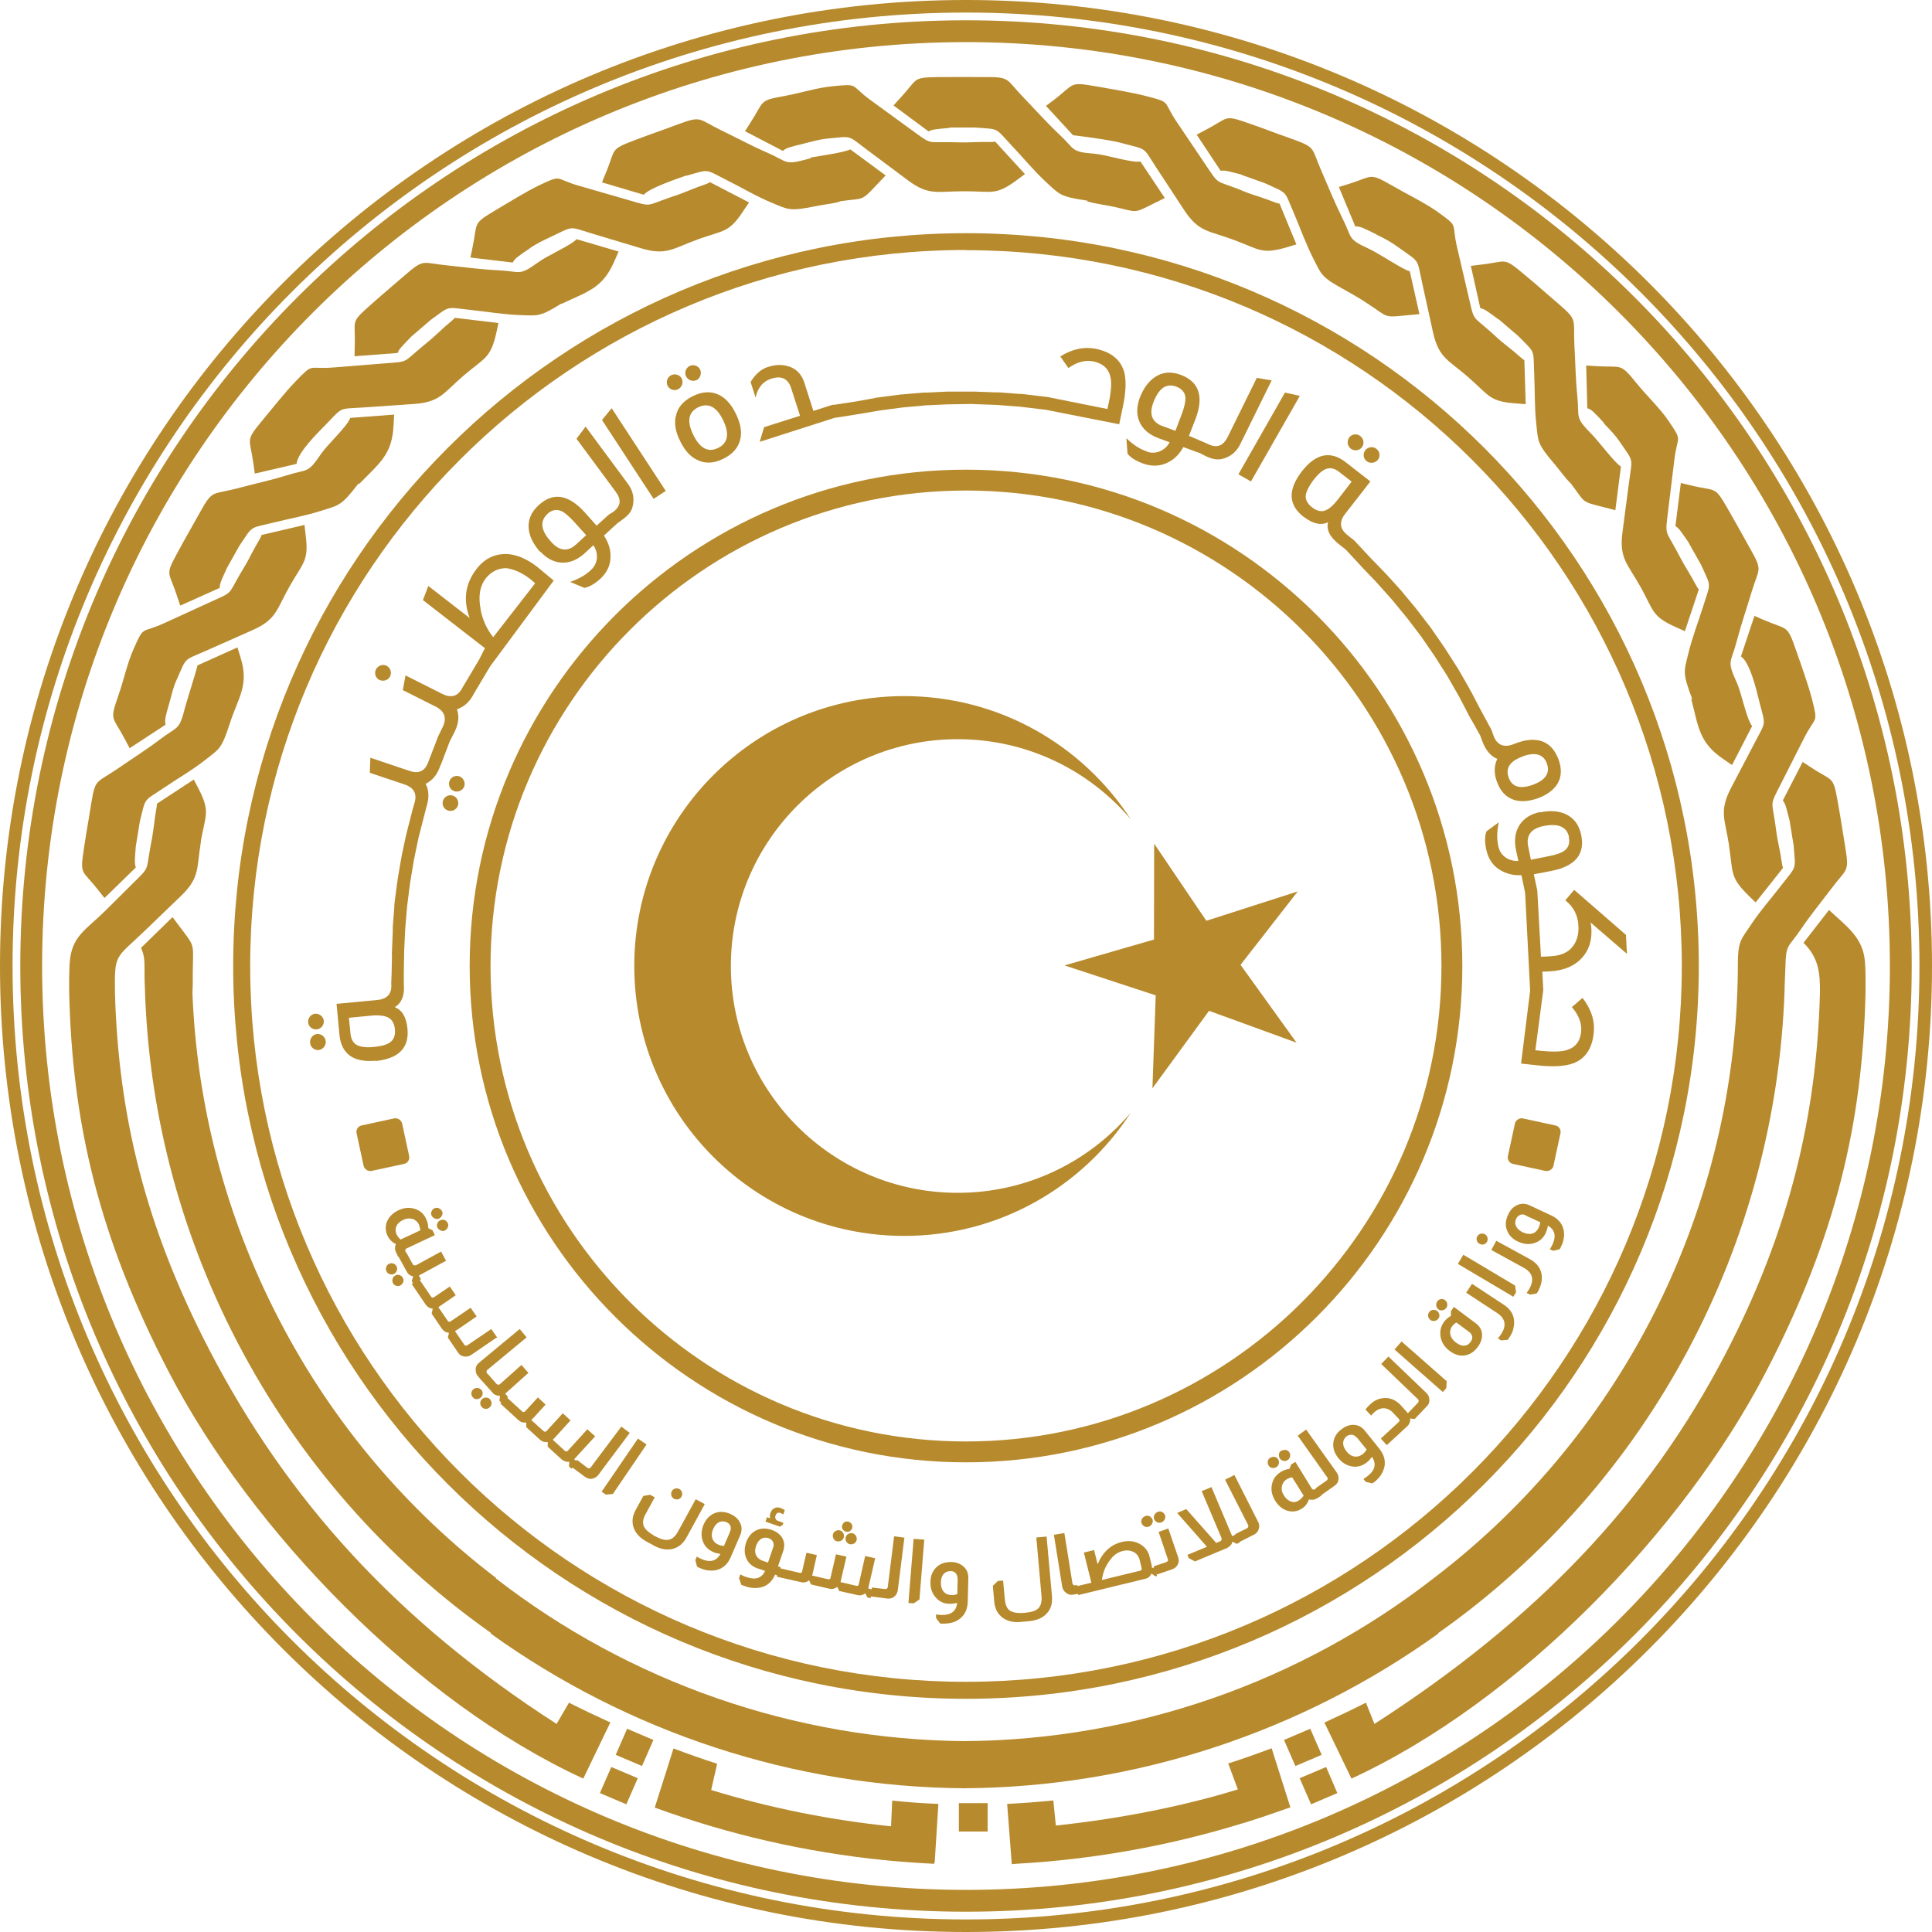 <?xml version="1.0" encoding="UTF-8"?>
<svg id="Layer_1" data-name="Layer 1" xmlns="http://www.w3.org/2000/svg" viewBox="0 0 100 100">
  <g>
    <path d="m19.43,54.92c1.2-.12,1.76-.68,1.66-1.68-.06-.59-.27-.96-.66-1.11.35-.2.53-.61.47-1.23v-.52h0l.02-1.15h0s.05-1.1.05-1.1l.1-1.2.15-1.19.2-1.21.25-1.2.33-1.28h0s.07-.28.07-.28c.15-.46.14-.86-.04-1.2.35-.17.6-.47.75-.91l.07-.16h0s.43-1.13.43-1.13h0l.24-.47c.22-.43.26-.83.13-1.19.37-.12.66-.38.87-.79l.1-.17h0s.75-1.26.75-1.26l3.29-4.44c-.09-.07-.23-.19-.42-.35-.19-.16-.33-.27-.42-.35-.49-.38-.97-.6-1.42-.66-.73-.08-1.33.2-1.78.82-.55.75-.65,1.57-.31,2.48l-2.14-1.66-.28.73,3.21,2.49-.3.59-.73,1.23h0s-.02.03-.02.03h0s-.1.17-.1.17c-.23.47-.59.58-1.05.35l-1.91-.96-.14.76,1.69.85c.48.24.6.6.37,1.07l-.23.47-.35.91h0s-.09.23-.09.23h0s-.06.16-.06.16c-.17.5-.5.66-.99.49l-2.02-.68-.03.78,1.79.6c.51.17.68.5.51,1.01l-.08.28h0s-.06.23-.06.23h0s-.25.98-.25.98h0s-.02.1-.02.1l-.03.11h0s-.21.99-.21.99h0s-.02.13-.02.13l-.02.1h0s-.17.99-.17.99h0s-.01.12-.01.12l-.02.1h0s-.13,1.01-.13,1.01h0s-.01.12-.01.12v.09s0,0,0,0l-.08,1.01h0s0,.09,0,.09v.14s0,0,0,0l-.05,1.23h.01s-.02.96-.02.96h0s-.02.52-.02.52c.05.51-.19.8-.73.85l-2.1.2.15,1.6c.1,1,.73,1.45,1.89,1.34h0Zm5.45-23.38c-.14-.69-.04-1.24.3-1.65.29-.33.64-.49,1.04-.48.42.06.82.25,1.21.55.09.07.18.15.27.23l-2.17,2.79c-.33-.4-.55-.89-.66-1.45Zm-6.74,21.94l-.08-.8,1.14-.11c.39-.04.67,0,.86.08.22.1.35.31.38.62.03.31-.05.54-.25.68-.16.12-.44.2-.83.24-.39.04-.67,0-.85-.08-.22-.1-.34-.31-.37-.62h0Z" style="fill: #b78a2d;"/>
    <path d="m16.39,53.28c.22-.02.39-.22.37-.44-.02-.22-.23-.39-.45-.37-.22.02-.38.23-.36.45.02.22.22.38.44.36h0Z" style="fill: #b78a2d;"/>
    <path d="m16.41,53.52c-.22.02-.38.23-.36.46.02.22.22.39.44.37.22-.02.39-.23.37-.45-.02-.23-.23-.4-.45-.38Z" style="fill: #b78a2d;"/>
    <path d="m23.44,41.18c-.21-.07-.44.05-.51.26-.07.22.04.44.25.51.21.07.44-.03.52-.25.07-.21-.05-.45-.26-.52Z" style="fill: #b78a2d;"/>
    <path d="m24.03,40.7c.07-.21-.05-.45-.26-.52-.21-.07-.44.05-.51.26-.07.21.04.44.25.51.21.07.45-.04.52-.25Z" style="fill: #b78a2d;"/>
    <path d="m19.64,35.19c.2.1.45.02.55-.18.1-.2.02-.45-.18-.55-.2-.1-.45-.01-.55.19-.1.2-.02.45.18.55Z" style="fill: #b78a2d;"/>
    <path d="m27.97,28.55c.32.35.68.54,1.07.57.42.03.83-.13,1.22-.48l.45-.42c.27.39.26.92-.1,1.26-.27.27-.64.48-1.1.64l.74.31c.25-.05.52-.2.82-.47.34-.32.52-.68.53-1.11.02-.39-.1-.76-.34-1.13l.69-.63.26-.19c.36-.27.5-.44.56-.81.06-.38-.03-.72-.27-1.05l-2.19-2.96-.47.63,2.02,2.73c.32.43.28.76-.14,1.07l-.2.12-.64.58c-.26-.3-.48-.54-.64-.72-.84-.91-1.63-1.02-2.36-.34-.4.36-.57.79-.51,1.26.05.39.25.78.6,1.17h0Zm.35-1.94c.24-.22.49-.27.75-.15.16.07.36.25.62.52l.65.72-.51.47c-.43.4-.87.36-1.3-.12-.54-.59-.6-1.07-.2-1.44Z" style="fill: #b78a2d;"/>
    <polygon points="34.46 25.41 31.66 21.13 31.16 21.74 33.83 25.82 34.46 25.41" style="fill: #b78a2d;"/>
    <path d="m34.97,21.57c-.07.38,0,.8.23,1.25.22.46.5.79.84.96.42.23.88.22,1.39-.03.51-.25.81-.6.9-1.07.07-.37-.01-.79-.24-1.26-.22-.46-.5-.78-.83-.96-.41-.22-.88-.21-1.39.04-.51.25-.81.6-.89,1.06h0Zm2.46.18c.34.71.25,1.19-.27,1.44-.51.25-.94.01-1.28-.69-.34-.7-.25-1.17.26-1.42.52-.25.95-.03,1.29.67h0Z" style="fill: #b78a2d;"/>
    <path d="m35.09,20.15c.21-.1.29-.35.2-.55-.1-.2-.35-.28-.55-.18-.2.1-.28.34-.19.54.1.2.34.29.54.19Z" style="fill: #b78a2d;"/>
    <path d="m36.05,19.68c.19-.09.28-.35.19-.55-.1-.2-.35-.28-.54-.19-.2.1-.29.34-.19.54.1.2.35.29.55.19Z" style="fill: #b78a2d;"/>
    <path d="m39.93,19.6c.52-.17.86,0,1.02.49l.46,1.43-1.86.59-.23.76,3.87-1.24,1.02-.16h0s1.31-.22,1.31-.22l1.2-.16,1.21-.11,1.1-.05,1.21-.02,1.37.05,1.18.09,1.34.16,3.8.75.19-.91c.16-.75.18-1.35.07-1.79-.18-.63-.66-1.03-1.44-1.2-.63-.13-1.25,0-1.87.39l.42.6c.45-.32.89-.43,1.31-.34.5.11.8.4.88.87.05.29.02.72-.11,1.31l-.06.28-3.1-.62-1.24-.15h0s-.11-.01-.11-.01h-.1s0,0,0,0l-1.04-.08h0s-.07,0-.07,0h-.14s0,0,0,0l-1.05-.04h0s-1.21,0-1.21,0h0s-.23,0-.23,0h-.02s-1.01.05-1.01.05h0s-.09,0-.09,0h-.11s0,0,0,0l-1.04.09h0s-.13.01-.13.01h-.08s0,.01,0,.01l-1.01.13h0s-.13.02-.13.02h-.1s0,.02,0,.02l-1.01.18h0s-1.17.18-1.17.18v-.02s-1.03.33-1.03.33l-.47-1.47c-.13-.39-.36-.66-.71-.8-.35-.14-.75-.15-1.19,0-.34.11-.63.37-.88.77l.26.81c.11-.52.38-.84.81-.98h0Z" style="fill: #b78a2d;"/>
    <path d="m59.37,23.37c-.37-.12-.72-.35-1.07-.69l.06.8c.15.2.42.37.8.51.44.16.85.15,1.24-.03.36-.16.63-.43.85-.82l.87.32.21.11c.4.2.7.27,1.05.15.36-.12.63-.36.81-.72l1.63-3.31-.77-.13-1.5,3.05c-.24.48-.57.6-1.03.37l-.18-.08h0s-.8-.34-.8-.34c.14-.37.26-.67.35-.9.43-1.16.16-1.91-.78-2.26-.51-.19-.96-.14-1.35.13-.33.23-.58.58-.77,1.07-.16.45-.17.85-.02,1.21.16.39.49.68.99.87l.58.21c-.22.42-.7.65-1.17.49Zm.81-1.31c-.55-.2-.71-.61-.49-1.21.28-.75.67-1.03,1.19-.84.3.11.47.32.48.6,0,.18-.05.44-.18.79l-.34.9-.65-.24h0Z" style="fill: #b78a2d;"/>
    <polygon points="64.75 24.92 67.28 20.49 66.51 20.32 64.1 24.55 64.75 24.92" style="fill: #b78a2d;"/>
    <path d="m67.48,26.75c.47.36.89.46,1.26.28-.1.4.1.78.59,1.16l.32.25.65.7h0s.19.21.19.21h0s.72.75.72.75l.84.94.79.96.73.96.68.99.65,1.02.62,1.08.61,1.17h.01s.47.84.47.84h0l.1.27c.18.49.44.81.79.95-.17.35-.18.75-.02,1.18.18.51.49.82.91.95.35.1.75.07,1.2-.09.45-.16.78-.4.99-.7.25-.37.27-.81.09-1.31-.19-.51-.49-.83-.91-.96-.36-.1-.76-.07-1.21.09l-.24.09c-.5.18-.83.02-1.01-.46l-.1-.29-.58-1.07h0s-.47-.9-.47-.9h0s-.05-.08-.05-.08l-.06-.12h0s-.51-.89-.51-.89h0s-.07-.12-.07-.12l-.04-.06h0s-.55-.86-.55-.86h0s-.07-.11-.07-.11l-.06-.09h0s-.58-.84-.58-.84h0s-.05-.07-.05-.07l-.07-.1h0s-.63-.82-.63-.82h0s-.06-.08-.06-.08l-.07-.09h0s-.65-.78-.65-.78h0s-.08-.1-.08-.1l-.07-.08h0s-.68-.75-.68-.75h0s-.09-.09-.09-.09l-.06-.07h0s-.72-.74-.72-.74h0s-.81-.87-.81-.87h0s-.03-.03-.03-.03h0s-.34-.27-.34-.27c-.41-.32-.45-.69-.12-1.11l1.3-1.67-1.27-.99c-.79-.62-1.55-.46-2.27.46-.74.96-.71,1.74.08,2.36h0Zm11.33,12.4c.66-.24,1.09-.11,1.26.38.17.48-.07.85-.73,1.09-.66.24-1.08.11-1.25-.37-.18-.49.06-.86.72-1.09Zm-11.22-13.53c.03-.2.16-.46.39-.77.24-.31.46-.5.64-.57.22-.09.46-.04.7.15l.64.5-.7.91c-.24.31-.46.5-.64.57-.22.1-.46.04-.71-.15-.24-.19-.36-.41-.32-.65h0Z" style="fill: #b78a2d;"/>
    <path d="m71.32,23.8c.14-.17.1-.44-.08-.57-.18-.14-.43-.1-.57.07-.14.18-.11.44.07.57.17.14.44.1.58-.07Z" style="fill: #b78a2d;"/>
    <path d="m70.49,23.15c.14-.18.1-.44-.08-.58-.18-.14-.44-.11-.57.07-.14.18-.1.44.07.58.18.14.45.11.58-.07Z" style="fill: #b78a2d;"/>
    <path d="m79.71,42.03c-.46.1-.81.31-1.03.63-.24.34-.32.78-.22,1.3l.13.6c-.47.03-.92-.24-1.03-.73-.09-.38-.09-.8.02-1.27l-.64.47c-.09.24-.1.55-.01.95.1.46.32.8.68,1.03.33.21.7.31,1.14.29l.19.91.26,5.07-.47,3.77.93.1c.76.08,1.36.04,1.79-.12.61-.24.96-.76,1.04-1.56.07-.64-.13-1.24-.58-1.82l-.55.48c.36.41.52.84.48,1.27-.05.51-.31.83-.77.96-.28.08-.72.09-1.32.03l-.28-.03.41-3.11-.05-.96c.29,0,.51-.02.67-.04.58-.08,1.05-.3,1.39-.68.35-.39.51-.88.48-1.47,0-.12-.02-.23-.04-.35l1.88,1.62-.05-.98-2.68-2.33-.46.54c.43.34.66.78.68,1.35.02.43-.09.8-.33,1.08-.17.21-.43.35-.75.42-.16.03-.46.06-.86.07l-.19-3.43-.18-.84c.39-.07.71-.13.95-.18,1.21-.25,1.71-.87,1.5-1.86-.11-.53-.39-.89-.82-1.08-.36-.16-.8-.19-1.31-.08Zm1.49,1.3c.07.32-.02.56-.25.72-.15.1-.4.19-.76.26l-.95.19-.14-.68c-.12-.57.14-.93.77-1.06.78-.16,1.23.03,1.34.56Z" style="fill: #b78a2d;"/>
    <path d="m50,0C22.39,0,0,22.39,0,50s22.39,50,50,50,50-22.39,50-50S77.61,0,50,0Zm0,99.35C22.75,99.35.65,77.25.65,50S22.75.65,50,.65s49.35,22.09,49.35,49.35-22.09,49.35-49.35,49.35Z" style="fill: #b78a2d;"/>
    <path d="m93.31,39.43l-1.03,2c.14.18.19.42.35,1.05l.21,1.29c.1,1.31.17,1-.63,2.04-.53.69-1.11,1.34-1.59,2.07-.51.77-.68.8-.67,2.2v.1s0,0,0,0c-.1,12.13-5.74,23.88-15.72,31.49h0c-6.91,5.38-15.47,8.39-24.3,8.45-8.81-.07-17.35-3.06-24.26-8.42v-.03c-4.55-3.47-8.42-7.96-11.23-13.38-2.81-5.42-4.26-11.19-4.48-16.91.03-.42.01-.79.02-1.24.03-1.36.09-1.15-.72-2.23l-.33-.44-1.63,1.59c.08.22.19.4.18,1.03v.08s0,0,0,0c0,.32,0,.65.02.97h0c.18,6.19,1.72,12.42,4.76,18.28,3.23,6.22,7.79,11.31,13.15,15.1v.04c7.1,5.1,15.67,7.94,24.51,8h0s.01,0,.01,0h0s0,0,0,0c8.83-.06,17.41-2.9,24.51-8v-.03c11.08-7.81,17.49-20.28,17.93-33.28h0c0-.32.03-.81.04-1.14.03-1.28.12-1.01.79-1.99.49-.73,1.05-1.41,1.58-2.11.81-1.09.95-.82.73-2.16-.25-1.51-.16-1.07-.39-2.35-.24-1.38-.24-1.02-1.4-1.79-.14-.09-.28-.19-.43-.28h0Z" style="fill: #b78a2d;"/>
    <path d="m31.6,89.16c-.72-.33-1.44-.67-2.15-1.03l-.64,1.1c-8.33-5.36-13.97-11.64-17.99-19.39-3.29-6.34-4.69-12.09-4.87-18.44-.03-2.07.03-1.77,1.53-3.21.63-.6,1.25-1.21,1.88-1.81,1-.96.81-1.44,1.04-2.82v-.05c.24-1.34.49-1.5-.13-2.7l-.24-.46-1.91,1.25c0,.22-.08.46-.15,1.11-.07.53-.1.71-.19,1.15-.23,1.26-.02.99-.94,1.9-.63.62-.8.8-1.42,1.41-.96.95-1.71,1.28-1.81,2.64-.02.22-.02.52-.03.81h0c0,.24,0,.47,0,.71h0c.15,6.81,1.54,12.72,5.16,19.69,4.28,8.24,12.81,17.06,21.45,21.04l1.06-2.2.34-.7Z" style="fill: #b78a2d;"/>
    <polygon points="31.05 92.81 32.42 93.39 33.01 92.04 31.64 91.46 31.05 92.81" style="fill: #b78a2d;"/>
    <polygon points="31.87 90.83 33.23 91.41 33.82 90.06 32.46 89.48 31.87 90.83" style="fill: #b78a2d;"/>
    <path d="m63.57,91.27l.5,1.35c-2.99.92-6.3,1.54-9.42,1.87l-.13-1.3c-.79.08-1.59.14-2.39.18l.24,3.12.21-.02h0c3.97-.22,7.91-.92,11.71-2.09l.08-.02c.74-.23,1.48-.48,2.21-.74l.21-.07-.97-3.06c-.75.28-1.5.55-2.26.79h0Z" style="fill: #b78a2d;"/>
    <path d="m46.13,94.53c-3.13-.32-6.29-.95-9.32-1.88l.31-1.36c-.76-.24-1.51-.51-2.26-.79l-.23.73-.74,2.33c3.83,1.4,7.82,2.31,11.87,2.72h.11s0,.01,0,.01h0c.83.08,1.66.14,2.49.18v-.07s.02,0,.02,0l.19-3.03c-.8-.03-1.59-.09-2.39-.17l-.06,1.33Z" style="fill: #b78a2d;"/>
    <rect x="49.63" y="93.33" width="1.49" height="1.47" style="fill: #b78a2d;"/>
    <path d="m96.56,50.61c0-.29-.01-.59-.03-.81-.09-1.29-.97-1.86-1.86-2.7l-1.32,1.7c.8.78.86,1.6.85,2.6-.17,6.34-1.58,12.3-4.87,18.64-4.02,7.75-9.86,13.83-18.19,19.19l-.44-1.1c-.71.36-1.43.7-2.15,1.03l.34.7,1.06,2.2c8.64-3.98,17.17-12.79,21.45-21.04,3.62-6.97,5.01-12.88,5.16-19.68h0c0-.25,0-.48,0-.72,0,0,0,0,0,0Z" style="fill: #b78a2d;"/>
    <polygon points="67.27 92.04 67.86 93.39 69.22 92.81 68.64 91.46 67.27 92.04" style="fill: #b78a2d;"/>
    <polygon points="67.82 89.48 66.46 90.06 67.05 91.41 68.41 90.83 67.82 89.48" style="fill: #b78a2d;"/>
    <path d="m50,1.05C22.97,1.05,1.05,22.97,1.05,50s21.92,48.95,48.95,48.95,48.95-21.92,48.95-48.95S77.03,1.05,50,1.05Zm0,96.77c-26.41,0-47.82-21.41-47.82-47.82S23.59,2.18,50,2.18s47.82,21.41,47.82,47.82-21.41,47.82-47.82,47.82Z" style="fill: #b78a2d;"/>
    <path d="m50,75.69c14.16,0,25.69-11.52,25.69-25.69s-11.52-25.69-25.69-25.69-25.69,11.52-25.69,25.69,11.52,25.69,25.69,25.69Zm0-50.3c13.57,0,24.61,11.04,24.61,24.61s-11.04,24.61-24.61,24.61-24.61-11.04-24.61-24.61,11.04-24.61,24.61-24.61Z" style="fill: #b78a2d;"/>
    <path d="m9.32,31.35l2.05-.92c0-.23.11-.45.38-1.04l.64-1.14c.73-1.08.49-.89,1.76-1.2.84-.21,1.7-.36,2.53-.63.88-.28.98-.24,1.84-1.35l.04-.05.03.03c1.06-1.09,1.71-1.52,1.78-3.04l.03-.55-2.27.17c-.16.45-1.16,1.35-1.51,1.86-.72,1.06-.67.76-1.8,1.12-.84.26-1.7.44-2.55.67-1.31.34-1.26.05-1.92,1.24-.74,1.33-.54.94-1.16,2.08-.67,1.23-.45.94-.02,2.27.05.16.11.32.16.48Z" style="fill: #b78a2d;"/>
    <path d="m13.2,24.51l2.15-.5c.05-.59,1.1-1.61,1.52-2.04.91-.94.63-.79,1.94-.88.87-.06,1.74-.12,2.6-.18,1.39-.09,1.54-.58,2.61-1.49l.04-.03c1.03-.88,1.33-.84,1.63-2.16l.11-.51-2.26-.27c-.14.17-.36.3-.83.75-.39.36-.54.48-.88.76-.99.82-.65.75-1.94.85-.88.07-1.75.14-2.63.21-1.35.11-1-.27-1.95.71-.53.54-1.23,1.43-1.73,2.03-.91,1.1-.65.88-.46,2.26,0,0,.07.5.07.5Z" style="fill: #b78a2d;"/>
    <path d="m18.34,18.44l2.24-.17c.08-.22.26-.38.71-.85l.99-.85c1.06-.77.76-.67,2.06-.53.86.09,1.73.24,2.6.27.9.03,1,.1,2.12-.6v.02c1.38-.65,2.14-.82,2.74-2.21l.22-.5-2.18-.64c-.25.3-1.53.86-1.96,1.18-1.04.75-.89.49-2.08.43-.88-.04-1.75-.16-2.62-.25-1.35-.13-1.2-.38-2.23.51-1.15,1-.83.7-1.8,1.56-1.05.93-.74.73-.79,2.12,0,.17-.01.34-.01.51h0Z" style="fill: #b78a2d;"/>
    <path d="m77.59,16.54l.99.85c.92.93.77.65.83,1.96.04.87.01,1.74.11,2.61.1.92.04,1,.95,2.07.28.33.51.67.8.96h.01c.82,1.07.49.95,1.8,1.28l.53.14.29-2.26c-.32-.19-1.11-1.26-1.52-1.68-.9-.92-.62-.81-.74-1.99-.09-.87-.1-1.75-.15-2.63-.07-1.35.2-1.24-.83-2.13-1.16-.99-.81-.72-1.81-1.55-1.07-.9-.84-.62-2.22-.47-.17.02-.34.04-.5.06l.49,2.19c.23.04.42.2.94.58h0Z" style="fill: #b78a2d;"/>
    <path d="m71.24,12.14c.51.25.74.37,1.21.71,1.06.76.88.51,1.16,1.79.19.85.37,1.7.56,2.55.3,1.36.81,1.44,1.86,2.36l.04.04c1.02.89,1.03,1.19,2.38,1.29l.52.04-.07-2.28c-.19-.11-.35-.31-.87-.71-.42-.33-.55-.46-.88-.76-.96-.85-.84-.53-1.13-1.79-.2-.86-.4-1.71-.6-2.57-.31-1.32.12-1.03-.99-1.83-.67-.48-1.61-.93-2.35-1.36-1.24-.71-.98-.5-2.3-.09l-.48.15.85,2.04c.23-.02.44.09,1.09.41h0Z" style="fill: #b78a2d;"/>
    <path d="m49.16,6.6h1.3c1.31.1,1.01-.02,1.91.94.6.63,1.15,1.31,1.79,1.9.68.62.69.73,2.07.94h.06s-.01.05-.01.05c.41.11.86.17,1.31.26,1.33.28,1,.41,2.21-.2l.49-.24-1.26-1.89c-.47.08-1.75-.35-2.36-.4-1.28-.1-.99-.21-1.86-1.02-.64-.6-1.22-1.26-1.83-1.89-.94-.97-.66-1.07-2.02-1.06-1.53,0-1.08-.01-2.38,0-1.4.02-1.04.07-1.99,1.09-.11.12-.23.25-.34.38l1.81,1.34c.2-.11.45-.12,1.09-.18h0Z" style="fill: #b78a2d;"/>
    <path d="m58.14,7.43c1.27.33,1,.16,1.72,1.26.48.73.95,1.45,1.43,2.18.76,1.16,1.27,1.06,2.58,1.55l.05.02c1.27.47,1.38.74,2.68.36l.5-.15-.87-2.11c-.22-.03-.44-.16-1.06-.36-.51-.16-.68-.23-1.09-.4-1.2-.46-.97-.2-1.69-1.27-.49-.73-.98-1.46-1.47-2.18-.76-1.12-.26-1.01-1.57-1.35-.77-.2-1.82-.37-2.62-.51-1.41-.25-1.09-.13-2.19.71l-.4.3,1.4,1.52c.83.1,2.07.27,2.62.43Z" style="fill: #b78a2d;"/>
    <path d="m41.61,7.43c.47-.11.75-.21,1.24-.26,1.3-.12.99-.19,2.05.6.7.52,1.4,1.04,2.09,1.56,1.11.83,1.55.56,2.95.57h.05c1.36,0,1.55.23,2.64-.58l.42-.31-1.54-1.68c-.22.04-.47,0-1.12.03-.53.02-.72.01-1.16,0-1.28-.02-.98.14-2.03-.62-.71-.52-1.42-1.03-2.13-1.55-1.1-.8-.58-.86-1.94-.73-.86.08-1.63.34-2.48.5-1.41.25-1.07.25-1.82,1.41l-.27.42,1.96,1.02c.17-.16.4-.21,1.1-.38h0Z" style="fill: #b78a2d;"/>
    <path d="m35.51,9.1c1.26-.35.95-.36,2.12.23.78.39,1.53.84,2.33,1.17.85.35.9.45,2.27.17.43-.09.83-.12,1.23-.23v-.02c1.34-.19,1.07.04,2-.94l.38-.4-1.83-1.35c-.25.15-1.62.35-2.04.42v.04c-.05.01-.11.03-.16.04-1.24.34-1,.15-2.1-.33-.81-.35-1.58-.77-2.37-1.15-1.22-.59-.99-.78-2.26-.31-1.43.53-1.02.36-2.24.82-1.31.5-.95.43-1.49,1.71-.07.16-.13.31-.19.47l2.16.64c.3-.35,1.68-.81,2.18-.99h0Z" style="fill: #b78a2d;"/>
    <path d="m64.26,9.05l1.23.44c1.19.55.96.33,1.48,1.54.34.8.63,1.62,1.03,2.4.42.82.4.92,1.63,1.59.38.21.79.45,1.15.69,1.14.74.79.73,2.14.6l.55-.05-.5-2.22c-.32-.06-1.54-.89-2.09-1.15-1.17-.54-.86-.53-1.4-1.6-.39-.79-.72-1.6-1.07-2.41-.55-1.24-.26-1.23-1.54-1.69-1.44-.51-1.01-.38-2.24-.81-1.32-.46-1-.29-2.24.35-.15.08-.3.16-.45.24l1.24,1.87c.23-.04.46.04,1.09.2h0Z" style="fill: #b78a2d;"/>
    <path d="m27.4,12.86c.4-.27.71-.41,1.15-.62,1.18-.56.87-.52,2.13-.14.83.25,1.67.5,2.5.75,1.33.4,1.65,0,2.97-.47l.05-.02c1.28-.45,1.54-.32,2.28-1.45l.29-.43-2.02-1.05c-.19.12-.44.16-1.04.41-.49.2-.67.26-1.09.4-1.21.42-.87.47-2.11.11-.84-.24-1.69-.49-2.53-.73-1.3-.37-.84-.61-2.07-.03-.67.32-1.6.9-2.26,1.29-1.23.73-.91.61-1.2,1.96l-.1.49,2.19.26c.1-.21.3-.34.89-.74h0Z" style="fill: #b78a2d;"/>
    <path d="m6.72,38.72l1.85-1.21c-.06-.22,0-.45.2-1.14.13-.46.18-.76.38-1.2.53-1.19.32-.96,1.52-1.49.8-.35,1.59-.71,2.39-1.06,1.27-.56,1.25-1.08,1.94-2.29l.03-.05c.67-1.18.96-1.24.79-2.59l-.06-.52-2.22.52c-.07.21-.23.41-.53.99-.24.47-.34.63-.57,1.01-.65,1.11-.35.93-1.53,1.46-.8.37-1.6.73-2.4,1.1-1.23.56-1.04.09-1.59,1.33-.35.79-.5,1.58-.79,2.41-.47,1.35-.31,1.05.34,2.28l.23.44h0Z" style="fill: #b78a2d;"/>
    <path d="m87.41,28.1l.64,1.14c.54,1.19.5.88.11,2.13-.26.83-.58,1.64-.78,2.49-.22.9-.3.96.19,2.27l.02.05h-.05c.38,1.48.41,2.26,1.66,3.11l.45.31,1.04-2.02c-.3-.37-.54-1.7-.8-2.26-.53-1.17-.3-.97,0-2.12.22-.85.51-1.68.76-2.52.39-1.3.61-1.1-.06-2.28-.75-1.33-.52-.95-1.17-2.08-.7-1.21-.57-.87-1.92-1.2-.17-.04-.33-.08-.5-.12l-.28,2.23c.2.12.32.33.69.86h0Z" style="fill: #b78a2d;"/>
    <path d="m90.12,33.98c.48.35.8,1.77.95,2.37.33,1.27.34.95-.26,2.12-.4.77-.81,1.54-1.21,2.31-.64,1.23-.31,1.62-.1,3v.05c.21,1.34.03,1.57,1,2.52l.37.36,1.42-1.79c-.08-.21-.07-.46-.21-1.1-.11-.52-.13-.71-.19-1.15-.18-1.27-.3-.94.29-2.1.4-.78.79-1.57,1.19-2.35.61-1.21.75-.71.42-2.03-.19-.73-.57-1.8-.83-2.54-.47-1.35-.41-1.02-1.69-1.57l-.46-.2s-.7,2.1-.7,2.1Z" style="fill: #b78a2d;"/>
    <path d="m83.01,21.91c.33.35.55.55.83.96.74,1.08.65.78.48,2.08-.11.86-.23,1.73-.34,2.59-.18,1.38.26,1.63.94,2.85l.03.05c.65,1.19.56,1.47,1.79,2.02l.47.21.72-2.16c-.14-.17-.23-.41-.57-.97-.28-.46-.36-.62-.57-1.02-.61-1.13-.6-.79-.45-2.07.11-.87.21-1.74.32-2.62.16-1.35.46-.93-.3-2.05-.49-.71-1.09-1.25-1.64-1.93-.9-1.11-.74-.81-2.12-.9l-.5-.03.06,2.21c.22.06.38.24.87.77h0Z" style="fill: #b78a2d;"/>
    <path d="m5.42,46.47l1.61-1.57c-.08-.22-.05-.46,0-1.1l.21-1.29c.32-1.27.15-1,1.24-1.73.72-.49,1.48-.92,2.16-1.46.73-.57.83-.56,1.26-1.89.44-1.35,1-1.96.55-3.4l-.16-.52-2.07.93c0,.11-.56,1.86-.64,2.17-.31,1.24-.37.95-1.31,1.67-.7.53-1.45,1-2.17,1.5-1.12.77-1.16.48-1.38,1.82-.24,1.51-.19,1.07-.38,2.35-.21,1.38-.1,1.04.76,2.14.1.13.21.27.32.4h0Z" style="fill: #b78a2d;"/>
    <path d="m50,87.93c20.95,0,37.93-16.98,37.93-37.93S70.95,12.07,50,12.07,12.07,29.05,12.07,50s16.98,37.93,37.93,37.93Zm0-74.98c20.46,0,37.05,16.59,37.05,37.05s-16.59,37.05-37.05,37.05S12.95,70.46,12.95,50,29.54,12.94,50,12.94Z" style="fill: #b78a2d;"/>
    <rect x="18.62" y="58.04" width="2.41" height="2.41" rx=".34" ry=".34" transform="translate(-12.08 5.53) rotate(-12.2)" style="fill: #b78a2d;"/>
    <rect x="78.21" y="58.04" width="2.41" height="2.41" rx=".34" ry=".34" transform="translate(4.72 124.35) rotate(-77.8)" style="fill: #b78a2d;"/>
    <polygon points="59.82 51.52 59.65 56.33 62.58 52.32 67.11 53.97 64.21 49.94 67.17 46.14 62.44 47.66 59.74 43.67 59.73 48.63 55.1 49.97 59.82 51.52" style="fill: #b78a2d;"/>
    <path d="m46.8,63.97c4.92,0,9.24-2.54,11.73-6.38-2.15,2.54-5.37,4.15-8.96,4.15-6.48,0-11.74-5.26-11.74-11.74s5.26-11.74,11.74-11.74c3.59,0,6.81,1.61,8.96,4.15-2.49-3.84-6.81-6.38-11.73-6.38-7.71,0-13.97,6.25-13.97,13.97s6.25,13.97,13.97,13.97Z" style="fill: #b78a2d;"/>
  </g>
  <g>
    <path d="m22.51,63.93l-1.47.69s-.05.04-.06.06c-.01.03-.01.05,0,.08l.05.11-.42.19-.12-.26c-.06-.12-.06-.26,0-.41-.2-.09-.34-.24-.43-.43-.1-.21-.12-.43-.06-.65.1-.3.31-.52.63-.67.3-.14.59-.16.87-.06.26.09.45.26.56.52.07.14.1.3.11.47l.22.11.11.24Zm-.76-.25c0-.11-.03-.21-.07-.3-.07-.15-.18-.24-.33-.29-.15-.04-.31-.03-.48.05-.17.08-.29.19-.35.32-.06.13-.06.27,0,.42.05.1.12.19.21.28l1.03-.48Zm1.13-1c.03.07.04.15,0,.22-.03.08-.08.13-.15.17-.07.03-.14.04-.22,0-.08-.03-.13-.08-.17-.15-.03-.07-.04-.15,0-.22.03-.08.08-.13.15-.16.07-.03.15-.04.22,0,.08.03.13.08.17.15Zm.29.62c.04.07.04.15.01.22s-.08.13-.15.17c-.07.03-.14.04-.22,0s-.13-.08-.17-.15c-.03-.07-.04-.14,0-.22.03-.08.08-.13.15-.16.07-.03.15-.04.22-.01.08.03.13.08.16.15Z" style="fill: #b78a2d;"/>
    <path d="m20.52,65.54c.04.07.05.14.02.22-.02.08-.07.13-.14.17s-.15.05-.22.02c-.08-.02-.14-.07-.17-.14-.04-.07-.05-.15-.02-.22.02-.08.07-.14.14-.17.07-.04.15-.05.22-.02.08.02.14.07.17.14Zm.33.6c.04.07.05.15.02.22s-.07.13-.14.17c-.07.04-.15.05-.22.02-.08-.02-.14-.07-.17-.14-.04-.07-.04-.14-.02-.22.02-.08.07-.13.14-.17.07-.04.15-.05.22-.02.08.02.13.07.17.14Zm2.25-.89l-1.36.74-.06.03.11.2-.4.22-.08-.14.08-.23h0c-.16-.04-.27-.12-.34-.26l-.42-.76.4-.22.33.6s.04.06.07.06c.03.01.07,0,.1,0l1.3-.71.26.48Z" style="fill: #b78a2d;"/>
    <path d="m25.69,69.24l-1.3.89c-.11.08-.23.1-.37.08s-.24-.09-.31-.2l-.53-.78.06-.24h0c-.16-.02-.28-.09-.37-.22l-.53-.78.06-.25h0c-.16-.02-.28-.09-.37-.22l-.72-1.06.38-.26.62.91c.04.06.09.07.16.03l.81-.55.31.45-.74.51c-.07.05-.13.08-.16.11l.48.7c.04.06.09.07.16.03l1.03-.7.31.45-.99.68s-.04.02-.07.04c-.03.02-.05.03-.06.04l.48.7c.04.06.09.07.16.03l1.24-.84.31.45Z" style="fill: #b78a2d;"/>
    <path d="m27.26,69.22l-2.04,1.69s-.04.04-.04.07c0,.03,0,.06.02.09l.07.09-.35.29-.19-.23c-.08-.09-.11-.21-.11-.33,0-.15.07-.27.18-.36l2.1-1.74.35.42Z" style="fill: #b78a2d;"/>
    <path d="m24.91,71.93c.05.06.08.13.07.21,0,.08-.04.15-.1.2-.06.05-.13.08-.21.08-.08,0-.15-.04-.2-.1-.05-.06-.08-.13-.07-.21,0-.08.04-.15.1-.2.06-.05.13-.08.21-.07.08,0,.15.04.2.1Zm.46.51c.05.06.08.13.07.21,0,.08-.04.15-.1.2-.06.05-.13.08-.21.07-.08,0-.15-.04-.2-.1-.05-.06-.08-.13-.07-.21,0-.08.04-.15.1-.2.06-.05.13-.08.21-.07.08,0,.15.04.2.09Zm1.98-1.38l-1.15,1.03-.05.05.15.17-.34.31-.11-.12.03-.25h0c-.16,0-.29-.05-.39-.17l-.58-.65.34-.31.45.51s.06.05.09.04c.04,0,.07,0,.09-.03l1.11-.99.36.41Z" style="fill: #b78a2d;"/>
    <path d="m30.8,74.35l-.99,1.08-.09.1.17.15-.31.34-.13-.12.02-.24h0c-.16.02-.29-.03-.41-.13l-.71-.65v-.24s0,0,0,0c-.16.02-.29-.02-.4-.12l-.71-.65v-.24s0,0,0,0c-.16.02-.29-.02-.4-.12l-.94-.86.31-.34.81.74c.05.05.11.05.16,0l.66-.72.4.37-.64.7s-.08.08-.1.1l.63.57c.06.05.11.05.16,0l.84-.92.4.37-.81.89s-.03.03-.06.06c-.02.02-.04.04-.05.05l.62.57c.06.05.11.05.16,0l1.01-1.11.41.37Z" style="fill: #b78a2d;"/>
    <path d="m32.6,74.16l-1.63,2.18c-.08.1-.17.16-.29.19-.14.04-.27,0-.39-.08l-.7-.52.27-.37.55.42s.06.03.09.02c.03,0,.05-.02.07-.04l1.59-2.12.44.33Z" style="fill: #b78a2d;"/>
    <path d="m33.47,74.76l-1.75,2.57-.36.03-.22-.15,1.88-2.75.45.31Z" style="fill: #b78a2d;"/>
    <path d="m36.48,77.85l-.94,1.72c-.18.33-.42.52-.72.6-.3.07-.63.02-.97-.17l-.39-.21c-.36-.2-.59-.46-.68-.77-.08-.28-.04-.58.13-.88l.39-.71.35-.06.24.13-.47.86c-.14.25-.17.46-.1.63s.26.34.56.51c.29.16.53.23.71.2.2-.03.36-.17.5-.42l.92-1.68.48.26Zm-1.32-.78c.07.04.12.1.14.17.02.08.01.15-.02.22-.04.07-.1.12-.17.14s-.15.01-.22-.02c-.07-.04-.11-.09-.14-.17s-.01-.15.02-.22.1-.12.17-.14.15-.02.22.02Z" style="fill: #b78a2d;"/>
    <path d="m37.28,80.43c-.13-.02-.26-.05-.37-.1-.29-.13-.48-.34-.56-.65-.07-.25-.04-.51.07-.77.12-.28.31-.48.55-.58.25-.11.53-.1.83.03.22.1.38.23.48.41.13.22.14.46.02.72l-.47,1.09c-.15.36-.39.58-.69.67-.18.05-.37.06-.58.02-.11-.02-.22-.06-.34-.11-.03-.01-.08-.04-.14-.07l-.09-.34.08-.18c.08.05.17.1.25.13.44.19.77.1.97-.27Zm.51-1.16c.05-.12.05-.23,0-.32-.04-.07-.09-.12-.18-.16-.14-.06-.28-.06-.4,0-.12.06-.22.18-.3.36-.08.18-.09.34-.04.48.05.14.15.25.31.32.09.04.19.06.29.07l.32-.74Z" style="fill: #b78a2d;"/>
    <path d="m39.23,81.19c-.31-.11-.52-.3-.62-.58-.09-.23-.08-.48,0-.75.11-.32.29-.53.53-.65.25-.12.52-.12.81-.02.21.07.38.19.5.35.15.22.18.46.09.74l-.27.79.14.05-.15.43-.14-.05c-.13.3-.32.5-.57.61-.18.07-.37.1-.58.08-.14-.01-.28-.04-.41-.09-.04-.01-.1-.04-.18-.07h-.01s-.12-.35-.12-.35l.07-.19c.11.06.21.11.32.14.46.16.79.06.96-.32l-.35-.12Zm.79-1.09c.04-.11.03-.22-.02-.31-.04-.08-.11-.13-.2-.17-.14-.05-.28-.04-.4.03-.12.07-.21.2-.27.38-.06.17-.06.33,0,.46.06.13.17.23.33.29l.29.1.27-.79Zm-.16-1.52c-.02-.09-.01-.18.02-.27.04-.12.11-.21.21-.25.1-.05.21-.05.33,0,.07.03.14.06.2.11l-.08.22c-.06-.04-.11-.07-.15-.08-.12-.04-.2,0-.25.14-.02.05-.02.1,0,.15.02.06.06.1.13.12l.28.1-.04.11-.14.09-.75-.26.08-.23.17.06Z" style="fill: #b78a2d;"/>
    <path d="m45.3,80.65l-.33,1.43-.03.14.22.05-.1.45-.17-.04-.1-.21h0c-.13.09-.26.13-.41.09l-.94-.21-.1-.21h-.01c-.12.09-.26.13-.41.09l-.94-.22-.1-.21h-.01c-.12.1-.26.13-.41.09l-1.25-.28.1-.45,1.08.25c.07.02.12-.01.13-.08l.22-.96.54.12-.21.93c-.01.06-.03.11-.04.13l.83.19c.07.02.12-.01.13-.08l.28-1.21.54.12-.27,1.17s-.01.04-.02.08c0,.03-.01.06-.02.07l.82.19c.07.02.12-.01.13-.08l.33-1.46.54.12Zm-1.84-1.44c.08.02.14.06.18.13.04.07.05.14.04.22-.02.08-.06.14-.13.18-.07.04-.14.05-.22.04s-.14-.06-.18-.13c-.04-.07-.05-.14-.04-.22.02-.08.06-.14.13-.18.07-.04.14-.06.22-.04Zm.45-.45c.07.02.13.06.17.12s.05.13.03.2c-.02.07-.06.13-.12.17-.06.04-.13.05-.2.03s-.13-.06-.17-.12c-.04-.06-.05-.13-.03-.2.02-.07.06-.13.12-.17.06-.04.13-.05.2-.03Zm.21.6c.08.02.14.06.18.13s.06.14.04.22c-.02.08-.06.14-.13.18-.07.04-.14.05-.22.04-.08-.02-.13-.06-.18-.13-.04-.07-.06-.14-.04-.22.02-.08.06-.14.13-.18s.14-.06.22-.04Z" style="fill: #b78a2d;"/>
    <path d="m46.81,79.6l-.34,2.71c-.02.12-.07.23-.16.31-.11.1-.23.14-.38.12l-.86-.11.06-.46.69.08s.06,0,.09-.03c.02-.02.04-.04.04-.07l.33-2.63.54.07Z" style="fill: #b78a2d;"/>
    <path d="m47.84,79.69l-.25,3.1-.3.2-.27-.02.27-3.32.55.04Z" style="fill: #b78a2d;"/>
    <path d="m49.52,82.97c-.13.03-.26.05-.38.04-.32,0-.57-.14-.76-.39-.16-.21-.23-.46-.22-.74,0-.31.11-.56.29-.74.19-.2.45-.29.78-.29.24,0,.44.07.6.2.2.15.3.37.29.66l-.03,1.18c-.01.39-.14.68-.39.88-.14.12-.32.2-.53.24-.11.02-.22.03-.35.03-.03,0-.08,0-.16-.01l-.21-.28v-.19c.1.02.2.03.29.03.48.01.75-.19.8-.61Zm.04-1.27c0-.13-.04-.23-.12-.3-.06-.05-.13-.08-.23-.08-.16,0-.28.05-.37.15-.09.11-.14.25-.14.44,0,.2.04.35.14.47s.23.17.41.18c.1,0,.2-.01.3-.05l.02-.81Z" style="fill: #b78a2d;"/>
    <path d="m54.17,79.52l.28,3.1c.03.36-.05.65-.25.87-.21.24-.51.38-.92.42l-.44.04c-.39.04-.71-.04-.96-.23-.25-.19-.39-.47-.42-.84l-.07-.8.26-.25.27-.02.09.98c.03.28.11.48.27.58s.4.14.75.11c.34-.03.57-.1.7-.22.14-.13.2-.34.18-.63l-.27-3.05.55-.05Z" style="fill: #b78a2d;"/>
    <path d="m55.09,79.34l.42,2.62s.02.05.04.07c.02.02.05.03.09.03l.12-.02.07.45-.29.05c-.12.02-.23,0-.34-.08-.12-.08-.19-.19-.22-.33l-.43-2.69.54-.09Z" style="fill: #b78a2d;"/>
    <path d="m56.82,80.95c.26-.62.68-1,1.25-1.14.35-.08.67-.05.95.12.26.15.42.37.49.68l.1.4s0,.04.01.08c0,.03.01.05.02.07l.14-.04.11.45-.09.02-.19-.14h-.01c-.07.15-.18.24-.33.27l-3.46.84-.11-.45.79-.19-.39-1.56.53-.13.18.73Zm2.17-.2c-.05-.21-.17-.36-.36-.44-.16-.07-.33-.08-.52-.03-.29.07-.53.26-.72.56-.18.25-.3.56-.36.94l1.98-.48c.07-.02.1-.06.08-.14l-.1-.41Z" style="fill: #b78a2d;"/>
    <path d="m59.28,78.47c.08-.03.15-.02.22.01.07.04.12.09.15.17.03.07.02.15-.02.22-.04.07-.09.12-.17.15-.08.03-.15.02-.22-.01-.07-.04-.12-.09-.15-.16-.03-.08-.02-.15.01-.22.04-.07.09-.12.17-.15Zm1.19.64l.51,1.49c.04.11.04.23,0,.34-.06.14-.16.23-.29.28l-.82.28-.15-.43.66-.22s.05-.03.07-.06c.01-.03.01-.05,0-.08l-.48-1.42.51-.18Zm-.54-.86c.08-.03.15-.02.22.01.07.04.12.09.15.17.03.07.02.15-.02.22s-.09.12-.17.15c-.07.03-.15.02-.22-.01-.07-.04-.12-.09-.15-.16-.03-.08-.02-.15.01-.22.04-.07.09-.12.16-.15Z" style="fill: #b78a2d;"/>
    <path d="m62.7,76.96l1.03,2.44s.04.09.04.11l.22-.09.18.42-.16.07-.21-.11h-.01c-.02.09-.06.15-.11.2-.05.05-.1.09-.16.12l-1.67.7-.32-.17-.07-.17,1.01-.42-1.54-1.75.47-.2,1.55,1.75.22-.09s.05-.04.06-.07c0-.03,0-.06,0-.08l-1.03-2.44.51-.21Z" style="fill: #b78a2d;"/>
    <path d="m63.89,76.34l1.23,2.43c.06.11.07.23.04.34-.03.14-.11.25-.25.32l-.77.39-.21-.41.62-.31s.05-.04.06-.07c0-.03,0-.06,0-.08l-1.2-2.36.49-.25Z" style="fill: #b78a2d;"/>
    <path d="m65.76,75.45c.07-.04.14-.05.22-.04s.14.06.18.13c.04.07.05.14.03.22-.02.08-.06.14-.13.18-.07.04-.14.05-.22.04-.08-.02-.14-.06-.18-.13-.04-.07-.05-.14-.04-.22.02-.08.06-.14.13-.18Zm1.29.22l.85,1.38s.04.05.07.05c.03,0,.05,0,.08-.01l.11-.07.24.39-.24.15c-.12.07-.25.09-.41.05-.07.21-.2.37-.37.48-.2.12-.41.17-.64.13-.31-.06-.55-.24-.74-.55-.17-.28-.23-.56-.16-.86.06-.27.21-.47.45-.62.13-.08.28-.14.45-.16l.09-.23.23-.14Zm-.71-.58c.07-.04.14-.05.22-.04.08.02.14.06.18.13.04.07.05.14.03.22-.02.08-.06.14-.13.18-.07.04-.14.05-.22.03-.08-.02-.14-.06-.18-.13-.04-.07-.05-.14-.04-.22s.06-.14.13-.18Zm.55,1.37c-.11.02-.21.06-.29.11-.14.08-.22.21-.25.36-.03.16,0,.31.11.48.1.16.22.26.36.31s.28.03.41-.06c.09-.06.17-.14.25-.24l-.6-.96Z" style="fill: #b78a2d;"/>
    <path d="m67.61,74l1.58,2.22c.07.1.1.21.09.33,0,.15-.08.26-.2.35l-.71.5-.27-.37.57-.4s.04-.04.05-.08c0-.03,0-.06-.02-.08l-1.53-2.16.44-.32Z" style="fill: #b78a2d;"/>
    <path d="m71.01,75.41c-.08.11-.16.2-.26.28-.25.2-.53.27-.83.2-.26-.06-.47-.2-.65-.42-.19-.24-.28-.49-.26-.76.02-.28.15-.52.41-.72.19-.15.38-.23.59-.24.25-.01.47.09.64.31l.74.92c.24.3.33.61.27.93-.04.18-.12.36-.25.53-.07.08-.15.17-.25.25-.03.02-.07.05-.13.09l-.34-.08-.12-.15c.08-.05.16-.1.23-.16.38-.3.45-.63.21-.99Zm-.79-1c-.08-.1-.18-.15-.29-.15-.08,0-.15.03-.23.08-.12.1-.18.22-.18.36s.06.28.18.43c.12.15.26.24.41.26.15.02.29-.02.43-.13.08-.06.14-.14.2-.23l-.51-.63Z" style="fill: #b78a2d;"/>
    <path d="m70.68,72.95c.06-.08.14-.17.24-.26.25-.24.53-.34.84-.33.28.02.51.14.72.35l.29.32s.08.09.1.12l.08-.08.31.34-.04.04-.23-.03h0s0,.08,0,.12c-.02.11-.07.21-.15.28l-1.06.98-.31-.34.93-.86c.05-.05.06-.1,0-.16l-.29-.31c-.14-.15-.3-.23-.48-.24-.17,0-.33.06-.5.21-.08.07-.13.13-.16.17l-.3-.32Z" style="fill: #b78a2d;"/>
    <path d="m71.86,70.21l1.97,1.89c.09.09.14.19.15.31.02.15-.02.27-.13.38l-.6.63-.33-.32.48-.5s.03-.05.03-.09c0-.03-.01-.06-.03-.08l-1.91-1.83.38-.39Z" style="fill: #b78a2d;"/>
    <path d="m72.55,69.44l2.33,2.05-.02.36-.18.2-2.5-2.2.36-.41Z" style="fill: #b78a2d;"/>
    <path d="m73.98,67.91c.05-.07.11-.1.19-.11.08,0,.15,0,.22.06.06.05.1.11.11.19.01.08,0,.15-.06.21-.05.06-.11.1-.19.11-.08.01-.15,0-.21-.05-.07-.05-.1-.11-.12-.19-.01-.08,0-.15.06-.22Zm.41-.55c.05-.07.11-.1.19-.12.08-.01.15,0,.22.06.06.05.1.11.11.19.01.08,0,.15-.06.22-.05.06-.11.1-.19.11-.08.01-.15,0-.21-.05-.06-.05-.1-.11-.11-.19s0-.15.06-.22Zm.87.29l1.12.84c.21.15.32.35.33.58.01.22-.06.44-.24.67-.19.25-.42.39-.69.42-.25.03-.5-.05-.75-.24-.27-.2-.43-.46-.47-.76-.04-.27.02-.53.2-.76.09-.12.21-.22.34-.29v-.24s.15-.22.15-.22Zm.14.79c-.1.06-.17.12-.23.2-.1.13-.13.28-.1.44.04.16.13.29.29.41.15.11.29.17.42.16.13,0,.24-.06.33-.18.08-.11.11-.21.09-.3-.02-.09-.07-.17-.16-.23l-.66-.49Z" style="fill: #b78a2d;"/>
    <path d="m76.19,66.45l1.64,1.08c.31.2.49.46.53.76.03.2,0,.41-.07.63-.04.1-.1.2-.16.3-.02.03-.05.07-.09.13l-.35.03-.16-.11c.07-.07.12-.15.17-.22.29-.44.22-.81-.21-1.09l-1.6-1.05.3-.46Z" style="fill: #b78a2d;"/>
    <path d="m75.75,64.95l2.67,1.59.05.35-.14.23-2.87-1.7.28-.47Z" style="fill: #b78a2d;"/>
    <path d="m76.46,64c.04-.07.1-.12.17-.14.08-.02.15-.01.22.02.07.04.11.09.14.17.02.08.01.15-.02.22-.04.07-.1.12-.17.14-.08.02-.15.01-.22-.03-.07-.04-.12-.1-.14-.17s-.02-.15.02-.22Zm1,.23l1.72.94c.33.18.53.42.6.73.05.2.03.41-.04.64-.03.08-.07.18-.12.28-.02.03-.05.08-.08.13l-.35.06-.17-.09c.06-.08.11-.16.15-.23.25-.47.15-.82-.3-1.07l-1.68-.92.26-.48Z" style="fill: #b78a2d;"/>
    <path d="m80.12,63.44c-.02.13-.06.25-.11.37-.13.29-.35.47-.66.55-.26.06-.51.03-.77-.09-.28-.13-.47-.32-.57-.57-.11-.26-.09-.53.05-.83.1-.22.24-.38.42-.47.22-.12.46-.13.72,0l1.07.5c.35.16.57.4.65.71.05.18.05.37,0,.58-.02.1-.06.22-.12.33-.01.03-.04.08-.07.14l-.34.08-.17-.08c.05-.08.1-.16.14-.25.2-.44.12-.76-.25-.98Zm-1.15-.54c-.12-.05-.22-.06-.32,0-.07.03-.13.09-.17.18-.07.14-.07.28,0,.4.06.13.18.23.35.31.18.08.34.1.48.06s.25-.14.33-.3c.04-.09.07-.18.08-.29l-.74-.34Z" style="fill: #b78a2d;"/>
  </g>
</svg>